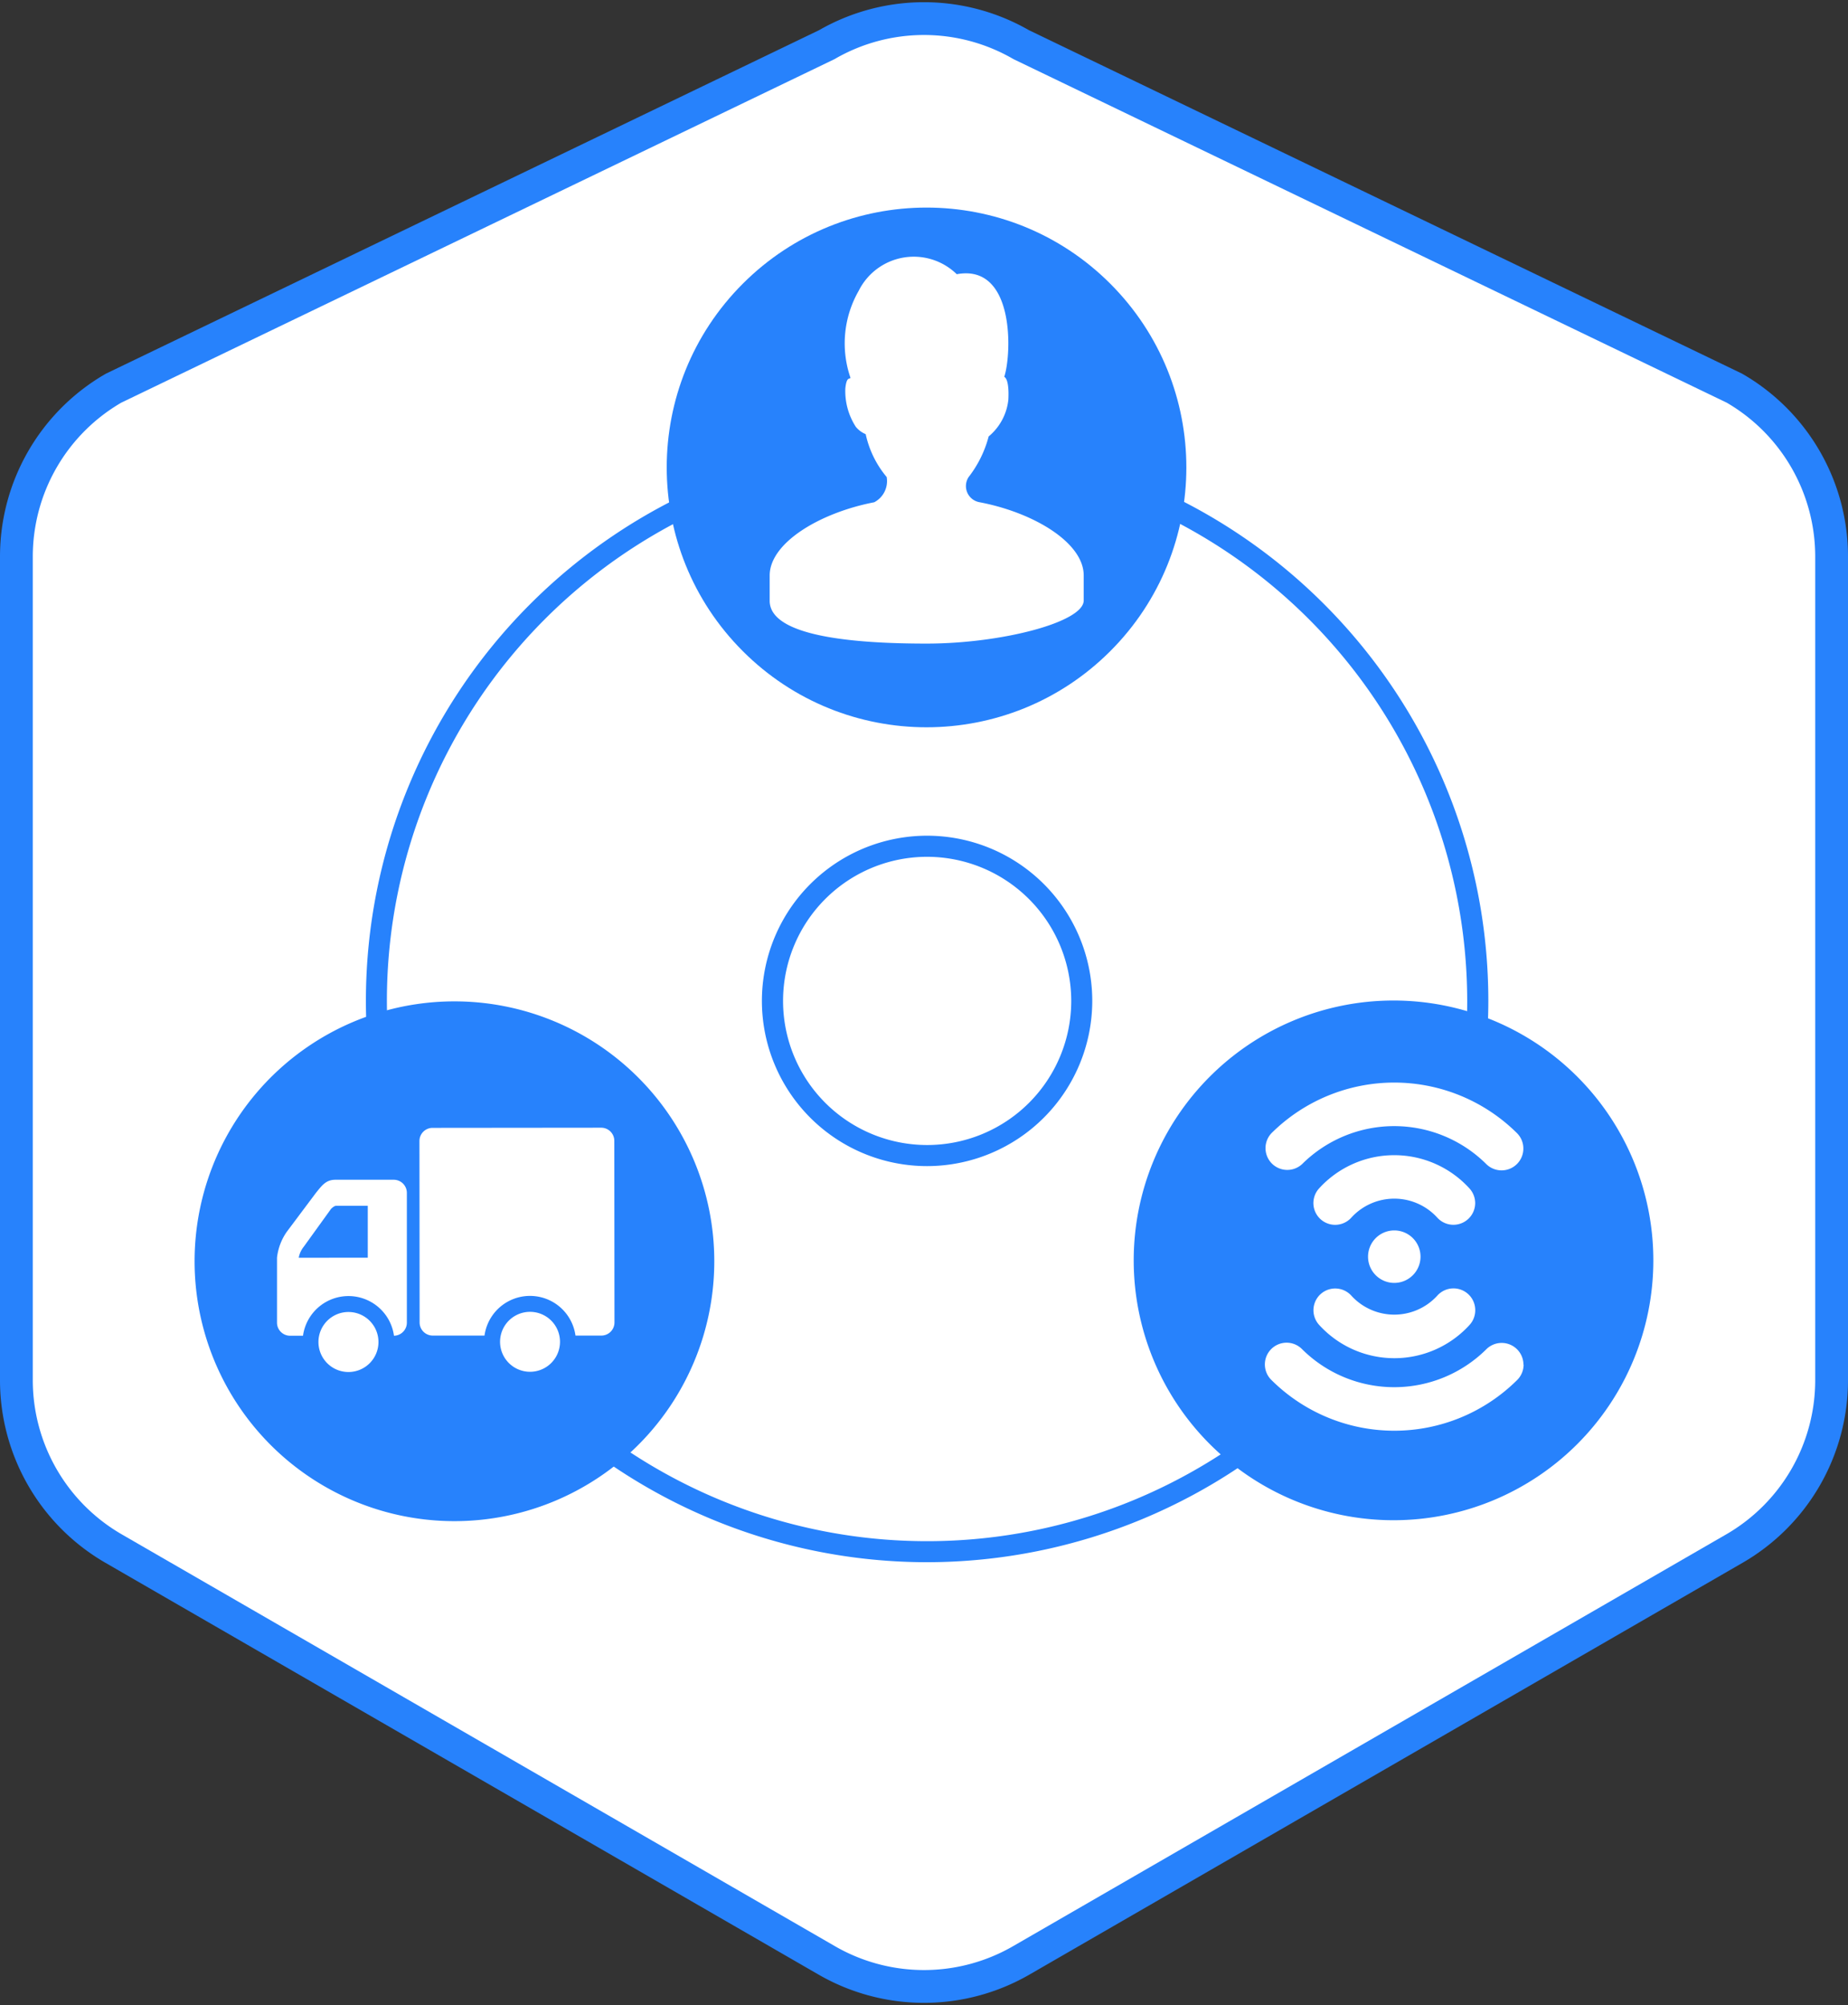 <svg xmlns="http://www.w3.org/2000/svg" width="56.354" height="61.133"><rect width="100%" height="100%" fill="#333333" stroke="none"/><g data-name="Сгруппировать 1558"><g data-name="Сгруппировать 1545"><g data-name="Сгруппировать 1544"><path data-name="Контур 1214" d="M55.854 42.081V16.97a5.929 5.929 0 00-2.965-5.135L31.142 1.362a5.927 5.927 0 00-5.93 0L3.465 11.835A5.929 5.929 0 00.5 16.97v25.111a5.929 5.929 0 002.965 5.136l21.747 12.556a5.932 5.932 0 005.93 0l21.747-12.556a5.929 5.929 0 002.965-5.136z" fill="#fff" stroke="#2782fc" stroke-miterlimit="10"/></g></g><g data-name="Сгруппировать 1557"><path data-name="Контур 1215" d="M28.286 47.632a17.114 17.114 0 1117.1-17.128 17.133 17.133 0 01-17.1 17.128zm-.03-33.585a16.472 16.472 0 1016.486 16.458 16.49 16.49 0 00-16.486-16.458z" fill="#2782fc"/><path data-name="Контур 1216" d="M28.275 35.555a5.037 5.037 0 115.033-5.04 5.042 5.042 0 01-5.033 5.04zm-.008-9.431a4.394 4.394 0 104.4 4.392 4.4 4.4 0 00-4.4-4.392z" fill="#2782fc"/><g data-name="Сгруппировать 1549" transform="translate(-688.769 -577.919)"><circle data-name="Эллипс 230" cx="7.923" cy="7.923" r="7.923" transform="rotate(-45 1067.723 -555.913)" fill="#2782fc"/><g data-name="Сгруппировать 1548"><g data-name="Сгруппировать 1547"><g data-name="Сгруппировать 1546"><path data-name="Контур 1217" d="M718.64 593.232a.5.5 0 01-.332-.769 3.432 3.432 0 00.61-1.237 1.686 1.686 0 00.6-1.115c.035-.668-.125-.7-.125-.7.237-.727.313-3.459-1.448-3.131a1.876 1.876 0 00-2.991.507 3.223 3.223 0 00-.251 2.648c-.012.063-.118-.062-.156.33a2.009 2.009 0 00.321 1.17.779.779 0 00.3.222 3.034 3.034 0 00.64 1.307.728.728 0 01-.38.769c-1.662.32-3.189 1.24-3.188 2.234v.77c0 1.078 2.524 1.307 4.8 1.305s4.776-.654 4.776-1.314v-.77c-.004-.992-1.516-1.91-3.176-2.226z" fill="#fff"/></g></g></g></g><g data-name="Сгруппировать 1550"><path data-name="Контур 1218" d="M50.418 38.422a7.923 7.923 0 11-7.93-7.916 7.924 7.924 0 017.93 7.916z" fill="#2782fc"/></g><g data-name="Сгруппировать 1555"><g data-name="Сгруппировать 1551"><path data-name="Контур 1219" d="M21.782 38.448a7.924 7.924 0 11-7.931-7.916 7.924 7.924 0 017.931 7.916z" fill="#2782fc"/></g><g data-name="Сгруппировать 1554"><g data-name="Сгруппировать 1552"><path data-name="Контур 1220" d="M15.249 40.914a.914.914 0 10.914-.916.915.915 0 00-.914.916z" fill="#fff"/></g><g data-name="Сгруппировать 1553"><path data-name="Контур 1221" d="M9.711 40.919a.915.915 0 10.914-.916.915.915 0 00-.914.916z" fill="#fff"/></g><path data-name="Контур 1222" d="M8.447 38.349v1.978a.4.4 0 00.4.4h.393a1.4 1.4 0 012.774 0 .4.4 0 00.393-.4v-3.956a.4.4 0 00-.4-.4h-1.78c-.29 0-.412.178-.593.4l-.883 1.179a1.7 1.7 0 00-.304.799zm.663 0a.732.732 0 01.153-.336l.832-1.154s.089-.093.152-.093h.968v1.582z" fill="#fff"/><path data-name="Контур 1223" d="M13.191 34.389l5.142-.005a.4.4 0 01.4.4l.005 5.538a.4.4 0 01-.4.4h-.789a1.4 1.4 0 00-2.774 0h-1.579a.4.4 0 01-.4-.4l-.005-5.539a.4.4 0 01.4-.394z" fill="#fff"/></g></g><g data-name="Сгруппировать 1556" fill="#fff"><path data-name="Контур 1224" d="M44.985 36.681a.664.664 0 01-1.155.446 1.773 1.773 0 00-2.623 0 .663.663 0 01-.984-.89 3.1 3.1 0 014.589 0 .668.668 0 01.173.444z"/><path data-name="Контур 1225" d="M46.454 35.021a.664.664 0 01-1.131.472 3.984 3.984 0 00-5.615 0 .664.664 0 01-.937-.94 5.314 5.314 0 017.487-.005.659.659 0 01.196.473z"/><path data-name="Контур 1226" d="M42.518 37.516a.8.8 0 10.8.8.8.8 0 00-.8-.8z"/><path data-name="Контур 1227" d="M44.987 39.951a.661.661 0 01-.172.445 3.1 3.1 0 01-4.589 0 .663.663 0 01.981-.893 1.773 1.773 0 002.624 0 .663.663 0 011.156.444z"/><path data-name="Контур 1228" d="M46.462 41.609a.665.665 0 01-.2.471 5.313 5.313 0 01-7.487 0 .663.663 0 11.934-.941 3.987 3.987 0 005.616 0 .664.664 0 011.132.469z"/></g></g></g></svg>